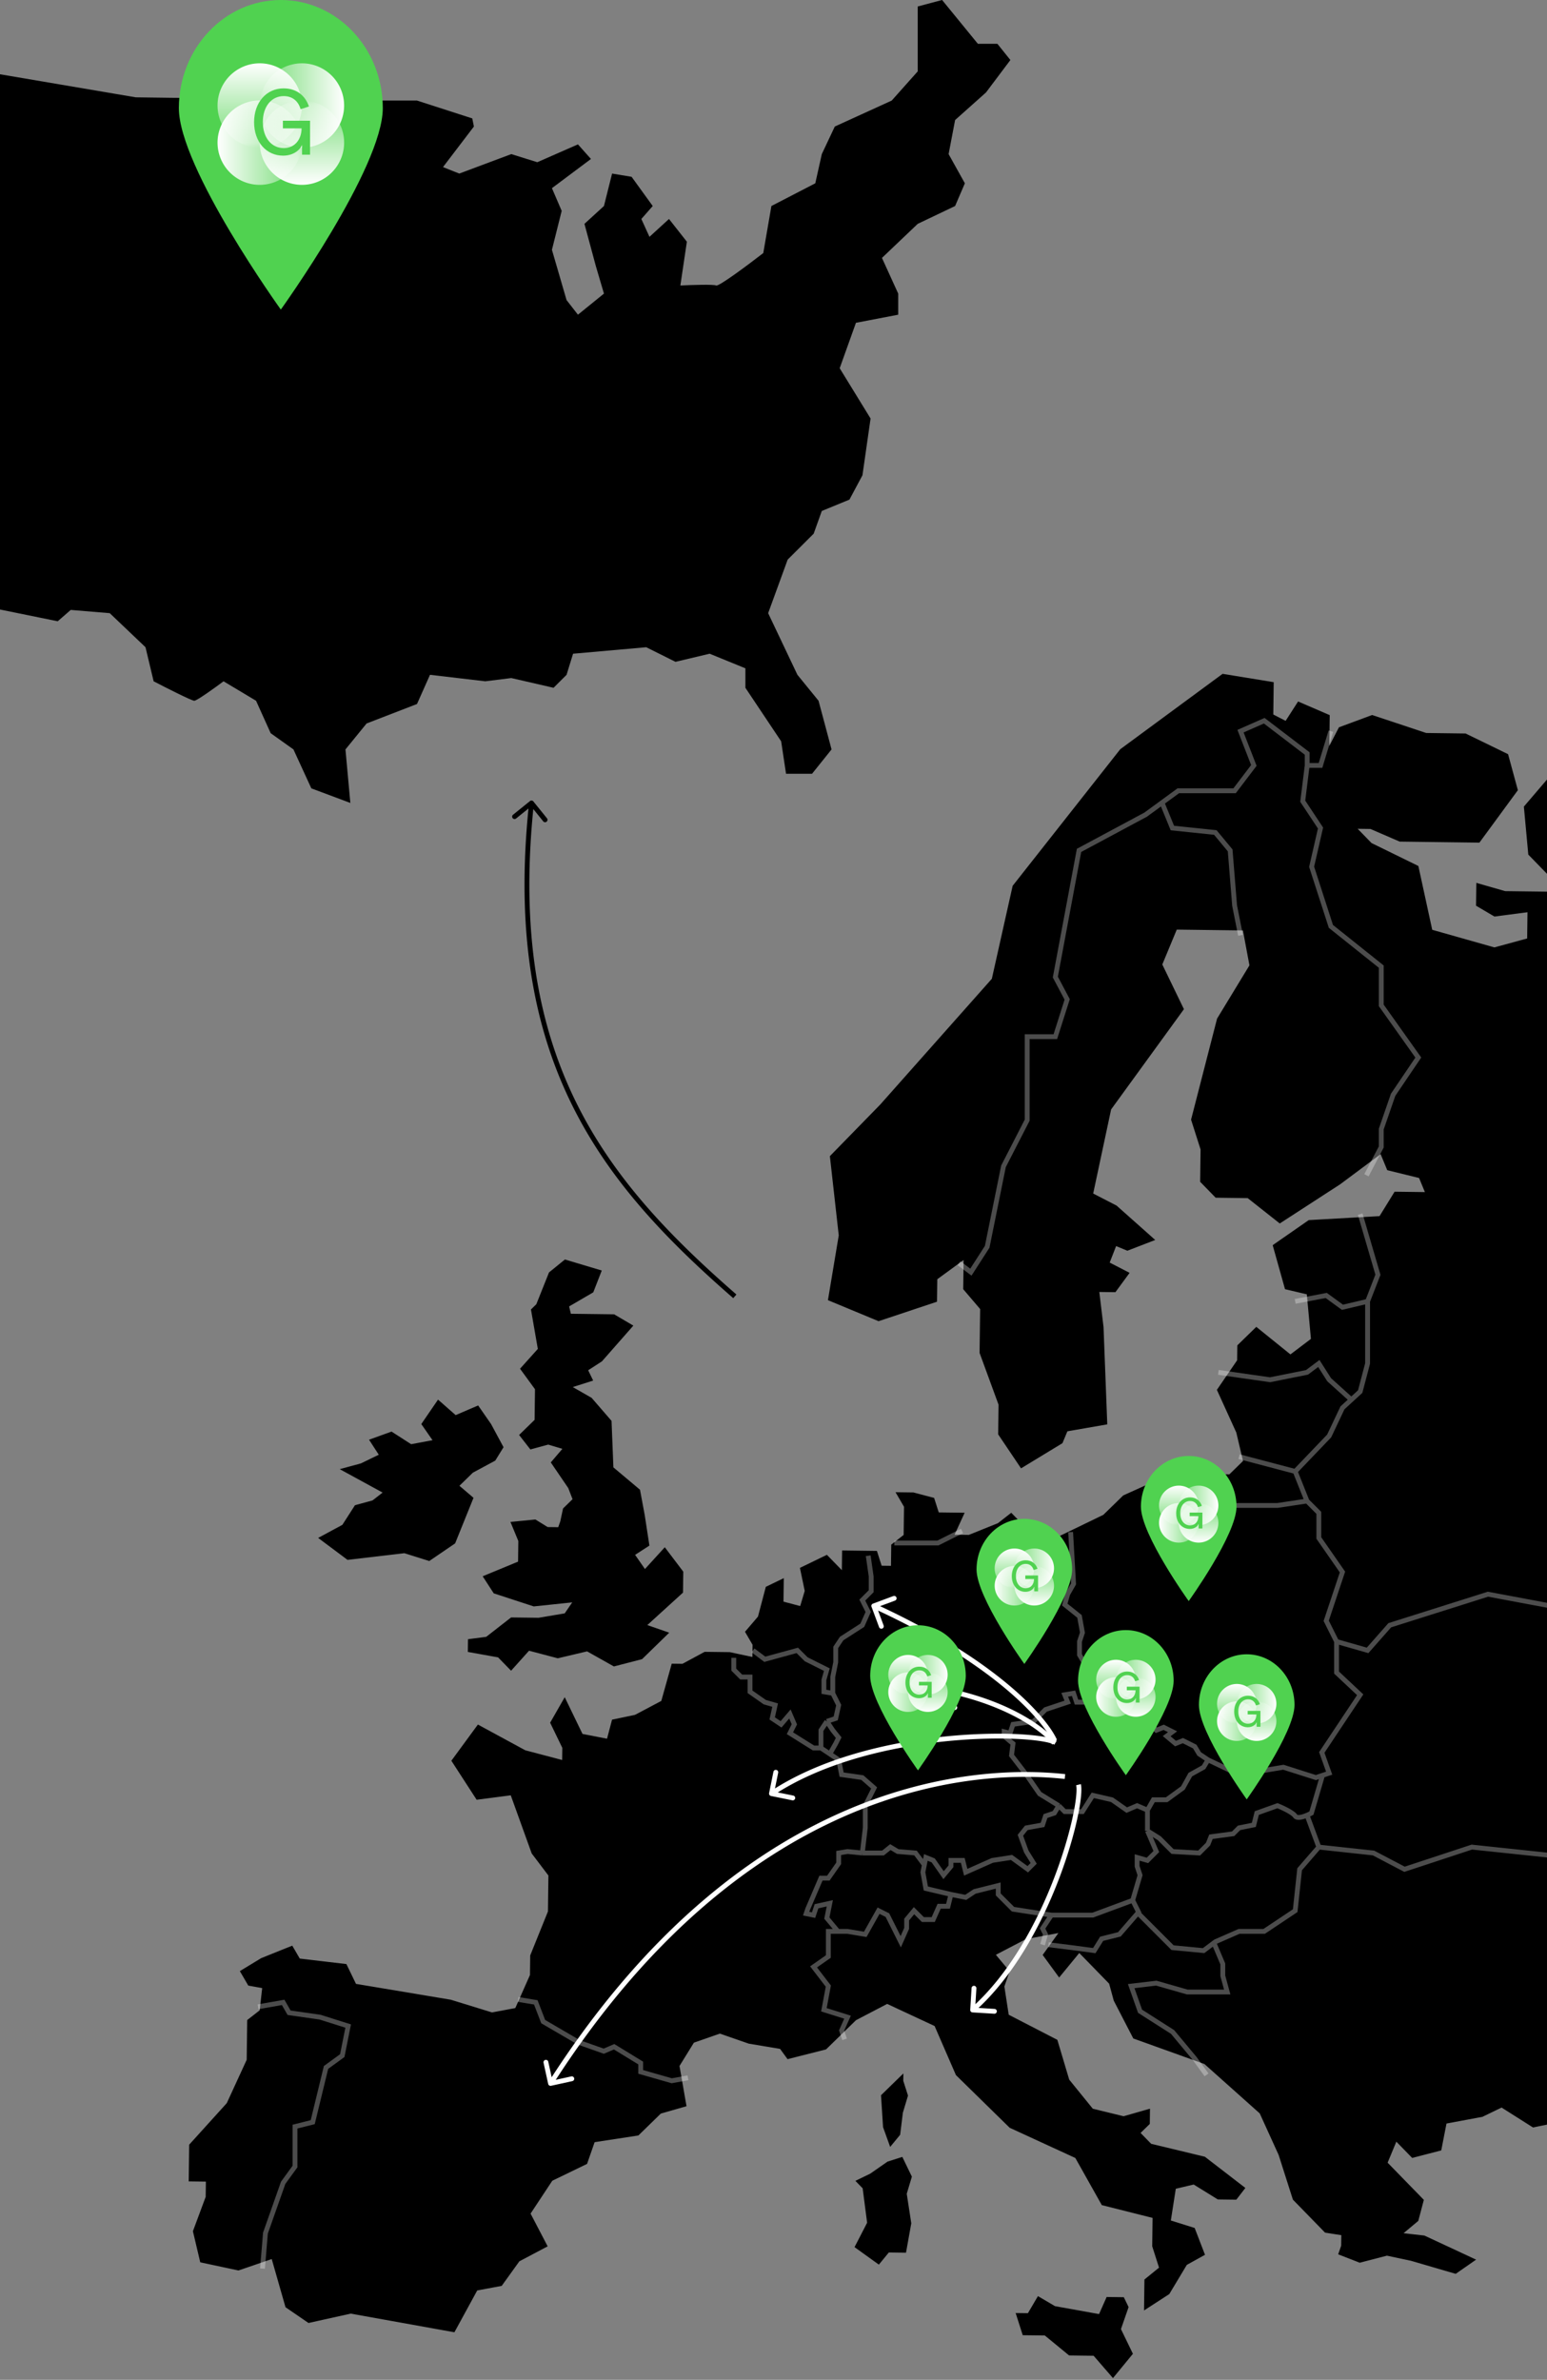 <svg xmlns="http://www.w3.org/2000/svg" fill="none" viewBox="0 0 320 492">
  <rect x="0" y="0" width="320" height="492" fill="#808080" stroke="none"/>
  <path fill="#000" d="M-34.805 9.055V3.689l.672-1.006L-3.53 14.756l31.61 5.365 51.452.67h6.726l11.433 3.69.337 1.677-6.39 8.383L95 35.883l10.761-4.024 5.381 1.676 8.407-3.688 2.69 3.018-8.071 6.036 2.018 4.695-2.018 8.048 3.027 10.396 2.354 3.019 5.38-4.36-1.681-5.701-2.354-8.72 4.035-3.688 1.682-6.707 4.035.67 4.372 6.037-2.354 2.683 1.681 3.689 4.036-3.69 3.699 4.696-1.345 9.054c2.241-.112 6.86-.268 7.398 0 .538.269 6.725-4.36 9.752-6.707l1.681-9.725 9.08-4.695 1.345-6.036 2.69-5.701 11.77-5.366 5.381-6.036V1.34L194.876 0l7.398 9.055h4.036l2.69 3.353-5.044 6.707-6.39 5.701-1.345 7.043 3.363 6.036-2.018 4.695-7.734 3.689-7.398 7.042 3.362 7.378v4.36l-8.743 1.676-3.363 9.39 6.39 10.396-1.682 11.738-2.69 5.03-5.717 2.347-1.681 4.695-5.381 5.366-4.035 11.067 6.053 12.743 4.372 5.366 2.69 10.06-4.036 5.031h-5.38l-1.009-6.707-7.398-11.067v-4.024l-7.398-3.019-7.062 1.677-6.053-3.018-15.133 1.341-1.345 4.36-2.691 2.683-8.743-2.012-5.38.67-11.434-1.341-2.69 6.036-10.425 4.025-4.372 5.365L72.47 166l-8.07-3.018-3.7-8.049-4.708-3.353-3.026-6.707-6.726-4.025c-1.794 1.342-5.515 4.025-6.053 4.025-.538 0-5.83-2.683-8.407-4.025l-1.682-7.042-7.398-7.042-8.07-.671-2.691 2.347-16.478-3.353-17.823-9.725-9.752-1.342c-1.57-3.242-4.708-9.859-4.708-10.396 0-.536-6.277-3.13-9.416-4.36l-.672-5.03-5.045-6.036 1.345-12.743-3.026-1.007-2.018-4.36v-5.7L-57 59.358l3.363-7.378v-8.72l3.699-3.018 6.39-16.096-1.346-10.061 1.345-3.018 6.726 3.689-1.345 2.682 1.345 2.013 2.69-5.366-.672-1.677 1.345-1.341-1.345-2.012Z"/>
  <path fill="#50D250" d="M79.182 22.35C79.182 34.691 58.09 64 58.09 64S37 34.692 37 22.35C37 10.005 46.443 0 58.09 0c11.65 0 21.092 10.006 21.092 22.35Z"/>
  <path fill="url(#a)" d="M62.455 21.818a8.727 8.727 0 1 1-17.455 0 8.727 8.727 0 0 1 17.455 0Z"/>
  <path fill="url(#b)" d="M62.454 30.547a8.727 8.727 0 1 1 0-17.455 8.727 8.727 0 0 1 0 17.455Z"/>
  <path fill="url(#c)" d="M53.727 29.488a8.727 8.727 0 1 1 17.455 0 8.727 8.727 0 0 1-17.455 0Z"/>
  <path fill="url(#d)" d="M53.727 20.761a8.727 8.727 0 1 1 0 17.455 8.727 8.727 0 0 1 0-17.455Z"/>
  <path fill="#50D250" d="M62.482 31.972h1.653v-7.01h-5.619v1.579h3.872c-.038 2.405-1.504 4.078-3.684 4.078-2.575 0-4.341-2.2-4.341-5.375 0-3.195 1.766-5.375 4.322-5.375 1.767 0 3.007.996 3.496 2.706l1.729-.564c-.808-2.33-2.65-3.74-5.243-3.74-3.534 0-6.108 2.876-6.108 6.991 0 4.098 2.556 6.916 5.995 6.916 1.935 0 3.383-.977 3.928-2.217v2.01Z"/>
  <path fill="#000" d="m186.845 430.177.02-1.523-2.57 2.505-2.056 2.004.424 6.604 1.47 4.079 2.062-2.511.566-4.561 1.061-3.539-.977-3.058ZM188.623 449.995l-1.978-4.086-3.058.976-3.585 2.492-3.064 1.484 1.503 1.541.924 7.118-2.602 5.043 5.029 3.617 2.063-2.512 3.552.046 1.093-6.077-.938-6.103 1.061-3.539ZM211.553 482.772l-1.464-4.587 2.537.032 2.075-3.526 3.527 2.075 9.115 1.639 1.568-3.533 3.552.046.989 2.043-1.58 4.547 2.472 5.108-4.124 5.023-4.002-4.619-5.075-.065-5.023-4.125-4.567-.058Z"/>
  <path fill="#000" d="m320.729 160.843 6.09.078 2.059 276.144-11.705 2.389-6.545-4.144-4.086 1.978-7.632 1.425-1.086 5.57-5.602 1.451-3.507-3.598-2.095 5.049 7.515 7.709-1.067 4.047-3.591 3 5.069.572 10.091 4.697-3.585 2.492-9.102-2.654-5.062-1.079-5.602 1.451-4.04-1.575.527-1.516.032-2.537-3.546-.553-6.513-6.681-2.928-9.174-3.95-8.679-11.543-10.299-14.652-5.263-3.963-7.664-.97-3.565-6.513-6.682-4.124 5.023-2.994-4.098 3.618-5.03-7.632 1.425-6.643 3.469 3 3.591-1.054 3.032.937 6.103 10.085 5.204 2.434 8.152 4.997 6.155 6.578 1.607 5.094-1.458-.032 2.537-2.056 2.004 2.505 2.57 11.132 2.68 8.043 6.194-1.549 2.01-3.552-.045-5.036-3.11-4.073.963-1.106 7.092 5.056 1.587 1.965 5.101-3.579 1.985-3.63 6.044-4.606 2.987.071-5.582 3.078-2.499-1.465-4.587.078-6.09-10.625-2.673-5.459-9.714-13.624-6.265-11.029-10.799-4.438-10.208-10.091-4.697-6.643 3.468-6.168 6.012-7.638 1.933-1.496-2.05-6.585-1.099-6.064-2.107-5.608 1.958-3.11 5.036 1.419 8.14-5.094 1.457-4.626 4.509-9.154 1.406-1.581 4.548-7.15 3.462-4.658 7.046 3.468 6.643-5.621 2.974-3.617 5.029-5.088.95-4.678 8.569-21.269-3.824-8.653 1.92-4.529-3.103-2.915-10.189-7.137 2.447-7.593-1.62-1.445-6.109 2.628-7.073.046-3.552-3.553-.045.09-7.105 7.723-8.53 4.177-9.083.104-8.12 2.563-1.998.572-5.068-3.038-.547-1.49-2.556 4.092-2.486 6.122-2.46 1.49 2.557 9.63 1.138 1.978 4.086 13.168 2.198 6.585 1.1 8.595 2.647 5.088-.95 3.135-7.066.052-4.06 3.669-9.089.097-7.613-3.494-4.612-4.412-12.238-7.118.924-4.977-7.677 5.165-7.04 9.578 5.198 8.094 2.133.038-3.045-2.472-5.107 2.596-4.535 3.461 7.15 5.57 1.087 1.067-4.047 4.58-.957 5.621-2.974 2.127-7.586 2.03.026 4.6-2.479 5.075.064 5.062 1.08.039-3.045-1.49-2.557 2.576-3.012 1.6-6.071 3.064-1.483-.058 4.567 4.047 1.067 1.06-3.539-.956-4.581 5.107-2.472 3.507 3.597.058-4.567 6.598.084.976 3.058 2.537.032.059-4.567 2.563-1.998.078-6.089-1.49-2.557 3.044.039 4.047 1.066.977 3.058 5.074.065-2.088 4.541 3.553.046 6.122-2.46 2.563-1.997 4.509 4.625 5.583.072 9.193-4.451 4.111-4.008 7.658-3.456 2.967 6.129 4.6-2.479 1.581-4.548 5.075.065 3.084-3.006-1.445-6.11-3.95-8.679 4.138-6.038.039-3.045 3.597-3.507 7.034 5.673 4.613-3.494-.892-9.655-4.555-1.073-2.427-8.66 7.17-4.984 14.73-.827 3.109-5.036 6.598.084-1.477-3.572-6.578-1.607-1.477-3.571-8.712 6.487-12.283 7.964-6.533-5.159-6.597-.084-3.006-3.084.084-6.597-1.952-6.116 5.34-20.742 6.74-11.081-1.425-7.632-14.21-.181-3.142 7.573 4.451 9.194-14.983 20.619-3.779 17.716 5.042 2.603 7.529 6.694-5.101 1.965-2.525-1.047-1.574 4.04 4.034 2.082-2.583 3.52-3.552-.045.918 7.625.762 19.805-8.139 1.419-1.048 2.524-8.184 4.972-4.483-6.656.077-6.09-3.924-10.709.117-9.135-3.501-4.105.085-6.597-6.149 4.489-.058 4.568-11.724 3.911-10.098-4.19 2.199-13.169-1.823-16.265 10.286-10.528 23.173-26.098 4.307-19.232 22.184-28.141 21.008-15.467 10.13 1.652-.084 6.598 3.026 1.561 2.589-4.027 6.057 2.615-.045 3.552-.052 4.06 2.603-5.042 6.629-2.454 11.12 3.695 8.119.104 8.576 4.17 1.939 7.131-7.748 10.56-16.24-.208-6.057-2.615-3.553-.045 3.507 3.598 9.584 4.69 2.877 13.234 13.149 3.721 7.131-1.94.078-6.09-7.118.925-3.527-2.076.052-4.059 5.563 1.593 9.135.117.052-4.06-4.008-4.112-.892-9.655 5.152-6.025Z"/>
  <path fill="#000" d="m115.72 316.081.526-1.516.54-2.531 2.056-2.004-.982-2.551-3.488-5.12 2.576-3.013-3.539-1.06-3.566.97-1.997-2.564 3.084-3.006.084-6.597-2.993-4.099 3.604-4.014-1.419-8.14 1.028-1.002 2.622-6.565 3.077-2.498 7.079 2.12-1.574 4.041-5.114 2.98.482 2.037 3.552.045 5.582.071 3.527 2.075-6.181 7.028-3.07 1.991.989 2.043-3.058.976-1.529.488 4.535 2.595 4.001 4.62.385 9.648 5.524 4.639.95 5.088.937 6.103-3.071 1.991 2.493 3.585 4.118-4.516 3.494 4.613-.052 4.06-7.703 7.007 4.548 1.581-5.14 5.01-5.602 1.451-5.543-3.116-6.109 1.445-6.071-1.6-3.604 4.014-2.505-2.57-6.077-1.092.026-2.03 3.559-.462 5.127-3.995 5.582.071 5.595-.944 2.069-3.019-8.64.905-8.088-2.641-1.991-3.071 7.144-2.954.058-4.568-1.477-3.572 4.574-.449 2.518 1.555 2.538.033ZM101.274 294.578l2.48 4.6-1.555 2.518-4.6 2.479-3.084 3.006 3.013 2.576-3.67 9.09-5.12 3.488-5.055-1.588-11.692 1.374-5.53-4.131 4.6-2.48 2.589-4.027 3.565-.97 2.564-1.997-8.57-4.678 3.566-.969 4.086-1.979-1.991-3.07 4.08-1.471 4.027 2.589 5.087-.95-2.492-3.585 3.103-4.528 3.514 3.09 4.593-1.972 2.492 3.585Z"/>
  <path stroke="#000" stroke-width=".7" d="m320.729 160.843 6.09.078 2.059 276.144-11.705 2.389-6.545-4.144-4.086 1.978-7.632 1.425-1.086 5.57-5.602 1.451-3.507-3.598-2.095 5.049 7.515 7.709-1.067 4.047-3.591 3 5.069.572 10.091 4.697-3.585 2.492-9.102-2.654-5.062-1.079-5.602 1.451-4.04-1.575.527-1.516.032-2.537-3.546-.553-6.513-6.681-2.928-9.174-3.95-8.679-11.543-10.299-14.652-5.263-3.963-7.664-.97-3.565-6.513-6.682-4.124 5.023-2.994-4.098 3.618-5.03-7.632 1.425-6.643 3.469 3 3.591-1.054 3.032.937 6.103 10.085 5.204 2.434 8.152 4.997 6.155 6.578 1.607 5.094-1.458-.032 2.537-2.056 2.004 2.505 2.57 11.132 2.68 8.043 6.194-1.549 2.01-3.552-.045-5.036-3.11-4.073.963-1.106 7.092 5.056 1.587 1.965 5.101-3.579 1.985-3.63 6.044-4.606 2.987.071-5.582 3.078-2.499-1.465-4.587.078-6.09-10.625-2.673-5.459-9.714-13.624-6.265-11.029-10.799-4.438-10.208-10.091-4.697-6.643 3.468-6.168 6.012-7.638 1.933-1.496-2.05-6.585-1.099-6.064-2.107-5.608 1.958-3.11 5.036 1.419 8.14-5.094 1.457-4.626 4.509-9.154 1.406-1.581 4.548-7.15 3.462-4.658 7.046 3.468 6.643-5.621 2.974-3.617 5.029-5.088.95-4.678 8.569-21.269-3.824-8.653 1.92-4.529-3.103-2.915-10.189-7.137 2.447-7.593-1.62-1.445-6.109 2.628-7.073.046-3.552-3.553-.045.09-7.105 7.723-8.53 4.177-9.083.104-8.12 2.563-1.998.572-5.068-3.038-.547-1.49-2.556 4.092-2.486 6.122-2.46 1.49 2.557 9.63 1.138 1.978 4.086 13.168 2.198 6.585 1.1 8.595 2.647 5.088-.95 3.135-7.066.052-4.06 3.669-9.089.097-7.613-3.494-4.612-4.412-12.238-7.118.924-4.977-7.677 5.165-7.04 9.578 5.198 8.094 2.133.038-3.045-2.472-5.107 2.596-4.535 3.461 7.15 5.57 1.087 1.067-4.047 4.58-.957 5.621-2.974 2.127-7.586 2.03.026 4.6-2.479 5.075.064 5.062 1.08.039-3.045-1.49-2.557 2.576-3.012 1.6-6.071 3.064-1.483-.058 4.567 4.047 1.067 1.06-3.539-.956-4.581 5.107-2.472 3.507 3.597.058-4.567 6.598.084.976 3.058 2.537.032.059-4.567 2.563-1.998.078-6.089-1.49-2.557 3.044.039 4.047 1.066.977 3.058 5.074.065-2.088 4.541 3.553.046 6.122-2.46 2.563-1.997 4.509 4.625 5.583.072 9.193-4.451 4.111-4.008 7.658-3.456 2.967 6.129 4.6-2.479 1.581-4.548 5.075.065 3.084-3.006-1.445-6.11-3.95-8.679 4.138-6.038.039-3.045 3.597-3.507 7.034 5.673 4.613-3.494-.892-9.655-4.555-1.073-2.427-8.66 7.17-4.984 14.73-.827 3.109-5.036 6.598.084-1.477-3.572-6.578-1.607-1.477-3.571-8.712 6.487-12.283 7.964-6.533-5.159-6.597-.084-3.006-3.084.084-6.597-1.952-6.116 5.34-20.742 6.74-11.081-1.425-7.632-14.21-.181-3.142 7.573 4.451 9.194-14.983 20.619-3.779 17.716 5.042 2.603 7.529 6.694-5.101 1.965-2.525-1.047-1.574 4.04 4.034 2.082-2.583 3.52-3.552-.045.918 7.625.762 19.805-8.139 1.419-1.048 2.524-8.184 4.972-4.483-6.656.077-6.09-3.924-10.709.117-9.135-3.501-4.105.085-6.597-6.149 4.489-.058 4.568-11.724 3.911-10.098-4.19 2.199-13.169-1.823-16.265 10.286-10.528 23.173-26.098 4.307-19.232 22.184-28.141 21.008-15.467 10.13 1.652-.084 6.598 3.026 1.561 2.589-4.027 6.057 2.615-.045 3.552-.052 4.06 2.603-5.042 6.629-2.454 11.12 3.695 8.119.104 8.576 4.17 1.939 7.131-7.748 10.56-16.24-.208-6.057-2.615-3.553-.045 3.507 3.598 9.584 4.69 2.877 13.234 13.149 3.721 7.131-1.94.078-6.09-7.118.925-3.527-2.076.052-4.059 5.563 1.593 9.135.117.052-4.06-4.008-4.112-.892-9.655 5.152-6.025Z"/>
  <path stroke="#000" stroke-width=".7" d="m115.72 316.081.526-1.516.54-2.531 2.056-2.004-.982-2.551-3.488-5.12 2.576-3.013-3.539-1.06-3.566.97-1.997-2.564 3.084-3.006.084-6.597-2.993-4.099 3.604-4.014-1.419-8.14 1.028-1.002 2.622-6.565 3.077-2.498 7.079 2.12-1.574 4.041-5.114 2.98.482 2.037 3.552.045 5.582.071 3.527 2.075-6.181 7.028-3.07 1.991.989 2.043-3.058.976-1.529.488 4.535 2.595 4.001 4.62.385 9.648 5.524 4.639.95 5.088.937 6.103-3.071 1.991 2.493 3.585 4.118-4.516 3.494 4.613-.052 4.06-7.703 7.007 4.548 1.581-5.14 5.01-5.602 1.451-5.543-3.116-6.109 1.445-6.071-1.6-3.604 4.014-2.505-2.57-6.077-1.092.026-2.03 3.559-.462 5.127-3.995 5.582.071 5.595-.944 2.069-3.019-8.64.905-8.088-2.641-1.991-3.071 7.144-2.954.058-4.568-1.477-3.572 4.574-.449 2.518 1.555 2.538.033ZM101.274 294.578l2.48 4.6-1.555 2.518-4.6 2.479-3.084 3.006 3.013 2.576-3.67 9.09-5.12 3.488-5.055-1.588-11.692 1.374-5.53-4.131 4.6-2.48 2.589-4.027 3.565-.97 2.564-1.997-8.57-4.678 3.566-.969 4.086-1.979-1.991-3.07 4.08-1.471 4.027 2.589 5.087-.95-2.492-3.585 3.103-4.528 3.514 3.09 4.593-1.972 2.492 3.585Z"/>
  <path fill="#fff" d="M194.703 348.903a.5.5 0 0 0-.133.694l2.527 3.724a.501.501 0 0 0 .828-.562l-2.246-3.31 3.31-2.245a.501.501 0 0 0-.562-.828l-3.724 2.527Zm23.781 11.231c-.366-.605-1.13-1.436-2.258-2.375-1.138-.947-2.673-2.026-4.611-3.12-3.876-2.188-9.373-4.442-16.537-5.814l-.188.983c7.059 1.351 12.452 3.567 16.233 5.702 1.891 1.067 3.376 2.113 4.463 3.017 1.097.913 1.762 1.66 2.042 2.124l.856-.517Z"/>
  <path fill="#fff" d="M180.568 331.531a.5.5 0 0 0-.294.643l1.567 4.218a.5.5 0 0 0 .938-.348l-1.394-3.75 3.749-1.393a.5.5 0 0 0-.348-.938l-4.218 1.568Zm38.061 28.135c-1.045-2.347-4.183-6.494-10.172-11.481-6.003-4.998-14.899-10.865-27.507-16.64l-.416.91c12.537 5.742 21.356 11.564 27.283 16.499 5.94 4.946 8.944 8.975 9.899 11.119l.913-.407Z"/>
  <path fill="#fff" d="M159.089 370.702a.5.5 0 0 0 .39.59l4.41.897a.498.498 0 1 0 .199-.979l-3.92-.798.798-3.92a.5.5 0 0 0-.98-.199l-.897 4.409Zm59.491-10.893c-.622-.336-1.699-.612-3.082-.83-1.404-.22-3.181-.388-5.246-.481-4.13-.185-9.437-.069-15.249.548-11.614 1.232-25.315 4.467-35.7 11.339l.552.834c10.192-6.745 23.71-9.954 35.253-11.179 5.765-.611 11.021-.726 15.099-.543 2.04.091 3.778.257 5.135.47 1.377.216 2.304.474 2.763.722l.475-.88ZM201.164 416.037a.5.5 0 0 1-.469-.53l.274-4.491a.5.5 0 1 1 .998.061l-.243 3.992 3.992.244a.5.5 0 1 1-.061.998l-4.491-.274Zm22.415-47.191c.144.605.132 1.574.004 2.775-.13 1.221-.387 2.741-.77 4.483-.769 3.484-2.051 7.88-3.862 12.585-3.619 9.4-9.374 20.099-17.426 27.223l-.662-.749c7.878-6.971 13.562-17.499 17.155-26.833 1.794-4.661 3.061-9.009 3.818-12.442.378-1.717.628-3.199.753-4.373.127-1.194.118-2.013.017-2.438l.973-.231Z"/>
  <path fill="#fff" d="M113.394 430.827a.5.5 0 0 0 .596.381l4.395-.963a.5.5 0 0 0-.214-.977l-3.907.857-.857-3.908a.5.5 0 0 0-.976.214l.963 4.396Zm106.949-64.046c-20.325-2.244-67.426 2.059-106.881 63.669l.842.54c39.225-61.252 85.934-65.422 105.929-63.215l.11-.994Z"/>
  <path stroke="#fff" stroke-opacity=".3" d="m107.165 413.353 3.667.612 1.528 3.975 7.335 4.28 5.195 1.835 2.139-.918 5.501 3.364v1.834l6.418 1.835 3.362-.612m32.394-7.949-.612-1.835 1.223-2.752-4.89-1.528.917-4.892-3.056-3.975 3.056-2.14v-5.198h1.986m23.379-7.644-.611 2.446h-1.834l-1.222 2.752h-2.139l-1.834-1.835-1.528 1.835v1.834l-1.222 2.752-2.751-5.503-1.834-.918-2.75 4.892-3.667-.611h-1.987m23.379-7.644-5.195-1.223-.611-3.363.305-1.529m5.501 6.115 3.056.612 1.834-1.223 4.889-1.223v1.834l3.056 3.058 7.946 1.223m1.528-22.626-.917 1.529-1.833.611-.611 1.835-3.362.611-1.223 1.529 1.223 3.363 1.528 2.446-1.223 1.223-3.361-2.446-3.973.612-5.501 2.446-.611-2.446h-2.445v1.223l-1.528 1.834-2.139-3.057-1.528-.612-.306 1.529m27.81-12.23 1.223 1.223h3.667l2.139-3.363 3.973.917 3.056 2.14 2.139-.917 2.139.917m-18.336-.917-3.973-2.446-2.75-3.975-3.056-3.974.305-2.446-1.833-1.529v-.917l1.222.305.611-1.834 4.279-.612 2.445-2.446 4.584-1.528-.611-1.529 1.833-.306.611 1.835h2.445v-1.529l.764-.306m11.46 24.154v4.281m0-4.281 1.223-2.14h2.75l3.362-2.446 1.528-2.752 2.75-1.528.917-1.529m-12.53 14.676 1.834 4.28-1.834 1.835-2.139-.612v1.835l.611 1.834-1.528 5.198m3.056-14.37 2.445 1.529 2.751 2.751 5.501.306 1.833-1.834.611-1.529 4.584-.612 1.223-1.223 3.056-.611.611-2.446 4.279-1.529c1.018.408 3.178 1.407 3.667 2.14.357.537 1.498.235 2.445-.166m-36.062 17.594-8.251 3.058h-8.557m16.808-3.058 1.223 2.446-3.973 4.586-3.667.918-1.528 2.446-4.584-.612-4.89-.611m.611-6.115-1.833 2.751.611 1.223-.611 2.141m19.558-6.727 3.973 3.975 3.362 3.363 6.417.612 2.131-1.599m0 0 .314-.236 4.89-2.14h5.195l6.418-4.281.917-8.561 3.972-4.586m-21.706 19.804 1.842 4.35v2.446l.917 3.364h-8.251l-6.418-1.835-5.195.612 1.833 5.197 6.724 4.281 4.584 5.503 2.445 3.364m.305-65.125-1.833-1.223-.917-1.529-2.445-1.223-1.528.612-1.834-1.529 1.223-.917-1.834-.918-1.528.612-1.222-1.223-.612 1.223v1.223l-1.528.306-1.833-1.835-1.834-.917 1.834-1.223-.917-1.835-1.528.918-3.667-2.446-1.223-2.141-.764.306m23.99 13.759 6.418 3.057 9.168-1.528 6.723 2.14 1.375-.459m-47.674-16.969-.764-4.892-1.833-3.057v-2.752l.611-1.835-.611-3.363-3.056-2.446.611-2.14 1.222-2.14-.611-10.702m26.588-8.866 6.417 3.363h9.78l6.112-.917m0 0 2.444 2.446v5.197l4.89 7.033-3.362 10.089 2.14 4.281m-6.112-29.046-2.445-6.115m8.557 35.161v6.421l4.889 4.586-7.945 11.924 1.528 4.281-1.376.458m2.904-27.67 6.417 1.834 4.584-5.197 20.321-6.421 19.587 3.669m-53.813 33.785-2.292 7.797a9.675 9.675 0 0 1-.916.445m-79.152 10.256-1.833-2.446-3.668-.306-1.528-.917-1.528 1.223h-4.278m0 0-3.056-.306-1.834.306v2.14l-2.139 3.058h-1.528l-.917 2.14-1.833 4.281-.306.917 1.528.306.611-1.835 2.751-.611-.612 3.057 2.292 2.752m5.043-16.205.611-5.198V373.3l1.834-3.669-2.445-2.14-4.279-.612-.611-3.057-1.833-1.223m-19.865-19.874v2.446l1.528 1.529h1.834v3.057l3.056 2.141 2.139.611-.611 2.752 1.834 1.223 1.833-2.14.917 2.14-.917 1.834 4.89 3.058h1.528m0 0v-3.669l1.222-1.835m-1.222 5.504 1.834 1.223m-.612-6.727 1.834-.611.611-2.752-1.222-2.446m-1.223 5.809 1.223 1.835 1.222 1.529-.611 1.223-1.222 2.14m.611-12.536-1.834-.306v-2.446l.611-2.14-4.278-2.14-1.834-1.835-3.361.918-3.362.917-2.445-1.835m16.503 8.867V346.7l.611-3.058v-3.057l1.222-1.835 4.279-2.751 1.222-2.752-1.222-2.446 1.833-1.835v-3.057l-.611-4.281M53.379 414.882l5.195-.917 1.223 2.14 6.417.917 5.807 1.835-1.223 6.115-3.361 2.446-2.75 11.313-3.668.917v8.255l-2.445 3.363-3.667 10.396-.611 7.338m218.506-87.139-2.444-6.587m2.444 6.587 11.308 1.223 6.417 3.363 13.926-4.586 20.255 2.14m-56.795-79.8-11.613-3.058m11.613 3.058 7.029-7.338 2.75-5.81 1.834-1.681m3.361-20.333v12.842l-1.528 5.809-1.833 1.682m3.361-20.333 2.14-5.503L281.359 251m1.528 18.039-5.195 1.223-3.362-2.446-6.417 1.223m11.613 20.333-4.584-4.128-2.14-3.363-2.444 1.834-7.641 1.529-10.696-1.529M198.379 261.151l2.452 1.849 3.37-5.238 3.371-16.638 4.904-9.551v-17.254h5.822l2.452-7.703-2.452-4.621 4.903-26.19 13.791-7.394 3.371-2.465m30.032-7.703v-2.465L261.508 149l-4.903 2.157 2.758 7.086-3.984 5.238h-11.645l-3.371 2.465m30.032-7.703h2.758l2.145-7.086m-4.903 7.086-.919 7.395 3.677 5.546-1.839 8.011 3.984 12.324 10.42 8.319v8.011l7.661 10.783-5.21 7.703-2.451 7.087v3.697l-3.065 5.854m-42.29-77.027 2.145 5.238 8.887.924 3.065 3.697.919 11.4 1.226 6.163"/>
  <path fill="#50D250" d="M255.773 311.476c0 5.786-9.887 19.524-9.887 19.524S236 317.262 236 311.476c0-5.786 4.426-10.476 9.886-10.476 5.46 0 9.887 4.69 9.887 10.476Z"/>
  <path fill="url(#e)" d="M247.932 311.227a4.09 4.09 0 1 1-8.182 0 4.09 4.09 0 0 1 8.182 0Z"/>
  <path fill="url(#f)" d="M247.933 315.319a4.09 4.09 0 1 1 0-8.182 4.09 4.09 0 0 1 0 8.182Z"/>
  <path fill="url(#g)" d="M243.842 314.823a4.09 4.09 0 1 1 8.181 0 4.09 4.09 0 1 1-8.181 0Z"/>
  <path fill="url(#h)" d="M243.841 310.732a4.09 4.09 0 1 1 0 8.182 4.09 4.09 0 0 1 0-8.182Z"/>
  <path fill="#50D250" d="M247.944 315.987h.776v-3.286h-2.634v.74h1.814c-.017 1.127-.704 1.912-1.726 1.912-1.207 0-2.035-1.031-2.035-2.52 0-1.498.828-2.519 2.026-2.519.828 0 1.409.466 1.638 1.268l.811-.264c-.379-1.093-1.242-1.753-2.458-1.753-1.656 0-2.863 1.348-2.863 3.277 0 1.92 1.198 3.242 2.81 3.242.908 0 1.586-.458 1.841-1.04v.943ZM267.773 352.476c0 5.786-9.887 19.524-9.887 19.524S248 358.262 248 352.476c0-5.786 4.426-10.476 9.886-10.476 5.46 0 9.887 4.69 9.887 10.476Z"/>
  <path fill="url(#i)" d="M259.932 352.227a4.09 4.09 0 1 1-8.182 0 4.09 4.09 0 0 1 8.182 0Z"/>
  <path fill="url(#j)" d="M259.933 356.319a4.09 4.09 0 1 1 0-8.182 4.09 4.09 0 0 1 0 8.182Z"/>
  <path fill="url(#k)" d="M255.842 355.823a4.09 4.09 0 1 1 8.181 0 4.09 4.09 0 1 1-8.181 0Z"/>
  <path fill="url(#l)" d="M255.841 351.732a4.09 4.09 0 1 1 0 8.182 4.09 4.09 0 0 1 0-8.182Z"/>
  <path fill="#50D250" d="M259.944 356.987h.776v-3.286h-2.634v.74h1.814c-.017 1.127-.704 1.912-1.726 1.912-1.207 0-2.035-1.031-2.035-2.52 0-1.498.828-2.519 2.026-2.519.828 0 1.409.466 1.638 1.268l.811-.264c-.379-1.093-1.242-1.753-2.458-1.753-1.656 0-2.863 1.348-2.863 3.277 0 1.92 1.198 3.242 2.81 3.242.908 0 1.586-.458 1.841-1.04v.943Z"/>
  <path stroke="#fff" stroke-opacity=".3" d="m199 316.5-5 2.5h-9"/>
  <path fill="#50D250" d="M221.773 324.476c0 5.786-9.887 19.524-9.887 19.524S202 330.262 202 324.476c0-5.786 4.426-10.476 9.886-10.476 5.46 0 9.887 4.69 9.887 10.476Z"/>
  <path fill="url(#m)" d="M213.932 324.227a4.09 4.09 0 1 1-8.182 0 4.09 4.09 0 0 1 8.182 0Z"/>
  <path fill="url(#n)" d="M213.933 328.319a4.09 4.09 0 1 1 0-8.182 4.09 4.09 0 0 1 0 8.182Z"/>
  <path fill="url(#o)" d="M209.842 327.823a4.09 4.09 0 1 1 8.181 0 4.09 4.09 0 1 1-8.181 0Z"/>
  <path fill="url(#p)" d="M209.841 323.732a4.09 4.09 0 1 1 0 8.182 4.09 4.09 0 0 1 0-8.182Z"/>
  <path fill="#50D250" d="M213.944 328.987h.776v-3.286h-2.634v.74h1.814c-.017 1.127-.704 1.912-1.726 1.912-1.207 0-2.035-1.031-2.035-2.52 0-1.498.828-2.519 2.026-2.519.828 0 1.409.466 1.638 1.268l.811-.264c-.379-1.093-1.242-1.753-2.458-1.753-1.656 0-2.863 1.348-2.863 3.277 0 1.92 1.198 3.242 2.81 3.242.908 0 1.586-.458 1.841-1.04v.943ZM199.773 346.476c0 5.786-9.887 19.524-9.887 19.524S180 352.262 180 346.476c0-5.786 4.426-10.476 9.886-10.476 5.46 0 9.887 4.69 9.887 10.476Z"/>
  <path fill="url(#q)" d="M191.932 346.227a4.09 4.09 0 1 1-8.182 0 4.09 4.09 0 0 1 8.182 0Z"/>
  <path fill="url(#r)" d="M191.933 350.319a4.09 4.09 0 1 1 0-8.182 4.09 4.09 0 0 1 0 8.182Z"/>
  <path fill="url(#s)" d="M187.842 349.823a4.09 4.09 0 1 1 8.181 0 4.09 4.09 0 1 1-8.181 0Z"/>
  <path fill="url(#t)" d="M187.841 345.732a4.09 4.09 0 1 1 0 8.182 4.09 4.09 0 0 1 0-8.182Z"/>
  <path fill="#50D250" d="M191.944 350.987h.776v-3.286h-2.634v.74h1.814c-.017 1.127-.704 1.912-1.726 1.912-1.207 0-2.035-1.031-2.035-2.52 0-1.498.828-2.519 2.026-2.519.828 0 1.409.466 1.638 1.268l.811-.264c-.379-1.093-1.242-1.753-2.458-1.753-1.656 0-2.863 1.348-2.863 3.277 0 1.92 1.198 3.242 2.81 3.242.908 0 1.586-.458 1.841-1.04v.943ZM242.773 347.476c0 5.786-9.887 19.524-9.887 19.524S223 353.262 223 347.476c0-5.786 4.426-10.476 9.886-10.476 5.46 0 9.887 4.69 9.887 10.476Z"/>
  <path fill="url(#u)" d="M234.932 347.227a4.09 4.09 0 1 1-8.182 0 4.09 4.09 0 0 1 8.182 0Z"/>
  <path fill="url(#v)" d="M234.933 351.319a4.09 4.09 0 1 1 0-8.182 4.09 4.09 0 0 1 0 8.182Z"/>
  <path fill="url(#w)" d="M230.842 350.823a4.09 4.09 0 1 1 8.181 0 4.09 4.09 0 1 1-8.181 0Z"/>
  <path fill="url(#x)" d="M230.841 346.732a4.09 4.09 0 1 1 0 8.182 4.09 4.09 0 0 1 0-8.182Z"/>
  <path fill="#50D250" d="M234.944 351.987h.776v-3.286h-2.634v.74h1.814c-.017 1.127-.704 1.912-1.726 1.912-1.207 0-2.035-1.031-2.035-2.52 0-1.498.828-2.519 2.026-2.519.828 0 1.409.466 1.638 1.268l.811-.264c-.379-1.093-1.242-1.753-2.458-1.753-1.656 0-2.863 1.348-2.863 3.277 0 1.92 1.198 3.242 2.81 3.242.908 0 1.586-.458 1.841-1.04v.943Z"/>
  <path fill="#000" d="M109.626 165.611a.5.5 0 0 1 .703.075l2.827 3.502a.501.501 0 0 1-.779.628l-2.512-3.113-3.112 2.512a.5.5 0 0 1-.629-.778l3.502-2.826Zm42.045 102.766c-13.466-11.74-25.462-23.984-33.369-39.988-7.912-16.013-11.709-35.748-8.859-62.442l.995.106c-2.834 26.539.947 46.078 8.76 61.893 7.819 15.825 19.694 27.964 33.131 39.677l-.658.754Z"/>
  <defs>
    <linearGradient id="a" x1="53.727" x2="53.727" y1="13.091" y2="30.546" gradientUnits="userSpaceOnUse">
      <stop stop-color="#fff"/>
      <stop offset=".943" stop-color="#fff" stop-opacity=".23"/>
      <stop offset="1" stop-color="#fff" stop-opacity="0"/>
    </linearGradient>
    <linearGradient id="b" x1="71.182" x2="53.727" y1="21.819" y2="21.819" gradientUnits="userSpaceOnUse">
      <stop stop-color="#fff"/>
      <stop offset=".943" stop-color="#fff" stop-opacity=".23"/>
      <stop offset="1" stop-color="#fff" stop-opacity="0"/>
    </linearGradient>
    <linearGradient id="c" x1="62.454" x2="62.454" y1="38.216" y2="20.761" gradientUnits="userSpaceOnUse">
      <stop stop-color="#fff"/>
      <stop offset=".943" stop-color="#fff" stop-opacity=".23"/>
      <stop offset="1" stop-color="#fff" stop-opacity="0"/>
    </linearGradient>
    <linearGradient id="d" x1="45" x2="62.455" y1="29.488" y2="29.488" gradientUnits="userSpaceOnUse">
      <stop stop-color="#fff"/>
      <stop offset=".943" stop-color="#fff" stop-opacity=".23"/>
      <stop offset="1" stop-color="#fff" stop-opacity="0"/>
    </linearGradient>
    <linearGradient id="e" x1="243.841" x2="243.841" y1="307.136" y2="315.318" gradientUnits="userSpaceOnUse">
      <stop stop-color="#fff"/>
      <stop offset=".943" stop-color="#fff" stop-opacity=".23"/>
      <stop offset="1" stop-color="#fff" stop-opacity="0"/>
    </linearGradient>
    <linearGradient id="f" x1="252.023" x2="243.842" y1="311.228" y2="311.228" gradientUnits="userSpaceOnUse">
      <stop stop-color="#fff"/>
      <stop offset=".943" stop-color="#fff" stop-opacity=".23"/>
      <stop offset="1" stop-color="#fff" stop-opacity="0"/>
    </linearGradient>
    <linearGradient id="g" x1="247.933" x2="247.933" y1="318.914" y2="310.732" gradientUnits="userSpaceOnUse">
      <stop stop-color="#fff"/>
      <stop offset=".943" stop-color="#fff" stop-opacity=".23"/>
      <stop offset="1" stop-color="#fff" stop-opacity="0"/>
    </linearGradient>
    <linearGradient id="h" x1="239.75" x2="247.932" y1="314.823" y2="314.823" gradientUnits="userSpaceOnUse">
      <stop stop-color="#fff"/>
      <stop offset=".943" stop-color="#fff" stop-opacity=".23"/>
      <stop offset="1" stop-color="#fff" stop-opacity="0"/>
    </linearGradient>
    <linearGradient id="i" x1="255.841" x2="255.841" y1="348.136" y2="356.318" gradientUnits="userSpaceOnUse">
      <stop stop-color="#fff"/>
      <stop offset=".943" stop-color="#fff" stop-opacity=".23"/>
      <stop offset="1" stop-color="#fff" stop-opacity="0"/>
    </linearGradient>
    <linearGradient id="j" x1="264.023" x2="255.842" y1="352.228" y2="352.228" gradientUnits="userSpaceOnUse">
      <stop stop-color="#fff"/>
      <stop offset=".943" stop-color="#fff" stop-opacity=".23"/>
      <stop offset="1" stop-color="#fff" stop-opacity="0"/>
    </linearGradient>
    <linearGradient id="k" x1="259.933" x2="259.933" y1="359.914" y2="351.732" gradientUnits="userSpaceOnUse">
      <stop stop-color="#fff"/>
      <stop offset=".943" stop-color="#fff" stop-opacity=".23"/>
      <stop offset="1" stop-color="#fff" stop-opacity="0"/>
    </linearGradient>
    <linearGradient id="l" x1="251.75" x2="259.932" y1="355.823" y2="355.823" gradientUnits="userSpaceOnUse">
      <stop stop-color="#fff"/>
      <stop offset=".943" stop-color="#fff" stop-opacity=".23"/>
      <stop offset="1" stop-color="#fff" stop-opacity="0"/>
    </linearGradient>
    <linearGradient id="m" x1="209.841" x2="209.841" y1="320.136" y2="328.318" gradientUnits="userSpaceOnUse">
      <stop stop-color="#fff"/>
      <stop offset=".943" stop-color="#fff" stop-opacity=".23"/>
      <stop offset="1" stop-color="#fff" stop-opacity="0"/>
    </linearGradient>
    <linearGradient id="n" x1="218.023" x2="209.842" y1="324.228" y2="324.228" gradientUnits="userSpaceOnUse">
      <stop stop-color="#fff"/>
      <stop offset=".943" stop-color="#fff" stop-opacity=".23"/>
      <stop offset="1" stop-color="#fff" stop-opacity="0"/>
    </linearGradient>
    <linearGradient id="o" x1="213.933" x2="213.933" y1="331.914" y2="323.732" gradientUnits="userSpaceOnUse">
      <stop stop-color="#fff"/>
      <stop offset=".943" stop-color="#fff" stop-opacity=".23"/>
      <stop offset="1" stop-color="#fff" stop-opacity="0"/>
    </linearGradient>
    <linearGradient id="p" x1="205.75" x2="213.932" y1="327.823" y2="327.823" gradientUnits="userSpaceOnUse">
      <stop stop-color="#fff"/>
      <stop offset=".943" stop-color="#fff" stop-opacity=".23"/>
      <stop offset="1" stop-color="#fff" stop-opacity="0"/>
    </linearGradient>
    <linearGradient id="q" x1="187.841" x2="187.841" y1="342.136" y2="350.318" gradientUnits="userSpaceOnUse">
      <stop stop-color="#fff"/>
      <stop offset=".943" stop-color="#fff" stop-opacity=".23"/>
      <stop offset="1" stop-color="#fff" stop-opacity="0"/>
    </linearGradient>
    <linearGradient id="r" x1="196.023" x2="187.842" y1="346.228" y2="346.228" gradientUnits="userSpaceOnUse">
      <stop stop-color="#fff"/>
      <stop offset=".943" stop-color="#fff" stop-opacity=".23"/>
      <stop offset="1" stop-color="#fff" stop-opacity="0"/>
    </linearGradient>
    <linearGradient id="s" x1="191.933" x2="191.933" y1="353.914" y2="345.732" gradientUnits="userSpaceOnUse">
      <stop stop-color="#fff"/>
      <stop offset=".943" stop-color="#fff" stop-opacity=".23"/>
      <stop offset="1" stop-color="#fff" stop-opacity="0"/>
    </linearGradient>
    <linearGradient id="t" x1="183.75" x2="191.932" y1="349.823" y2="349.823" gradientUnits="userSpaceOnUse">
      <stop stop-color="#fff"/>
      <stop offset=".943" stop-color="#fff" stop-opacity=".23"/>
      <stop offset="1" stop-color="#fff" stop-opacity="0"/>
    </linearGradient>
    <linearGradient id="u" x1="230.841" x2="230.841" y1="343.136" y2="351.318" gradientUnits="userSpaceOnUse">
      <stop stop-color="#fff"/>
      <stop offset=".943" stop-color="#fff" stop-opacity=".23"/>
      <stop offset="1" stop-color="#fff" stop-opacity="0"/>
    </linearGradient>
    <linearGradient id="v" x1="239.023" x2="230.842" y1="347.228" y2="347.228" gradientUnits="userSpaceOnUse">
      <stop stop-color="#fff"/>
      <stop offset=".943" stop-color="#fff" stop-opacity=".23"/>
      <stop offset="1" stop-color="#fff" stop-opacity="0"/>
    </linearGradient>
    <linearGradient id="w" x1="234.933" x2="234.933" y1="354.914" y2="346.732" gradientUnits="userSpaceOnUse">
      <stop stop-color="#fff"/>
      <stop offset=".943" stop-color="#fff" stop-opacity=".23"/>
      <stop offset="1" stop-color="#fff" stop-opacity="0"/>
    </linearGradient>
    <linearGradient id="x" x1="226.75" x2="234.932" y1="350.823" y2="350.823" gradientUnits="userSpaceOnUse">
      <stop stop-color="#fff"/>
      <stop offset=".943" stop-color="#fff" stop-opacity=".23"/>
      <stop offset="1" stop-color="#fff" stop-opacity="0"/>
    </linearGradient>
  </defs>
</svg>
